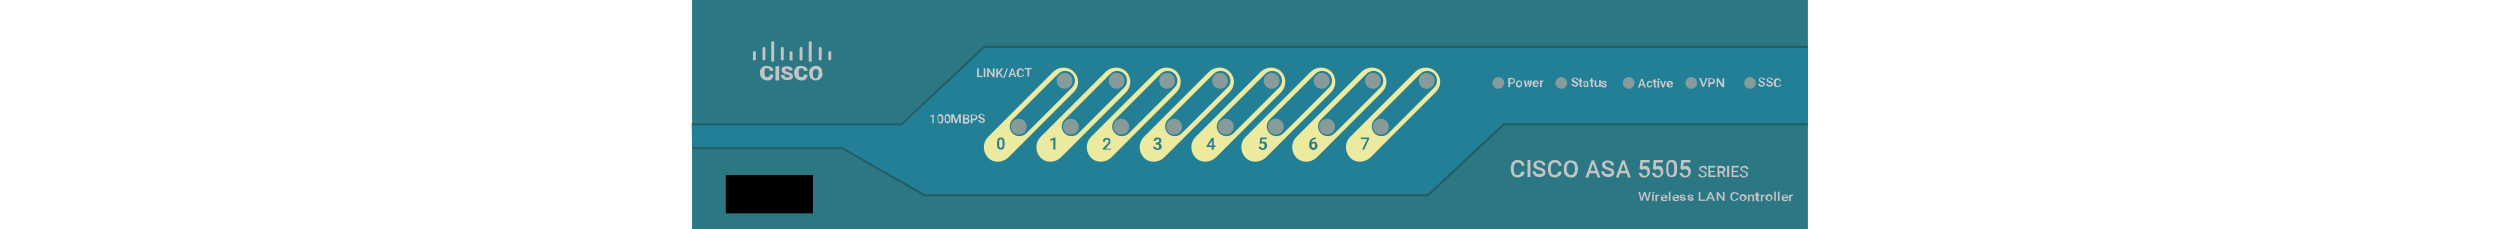 <?xml version="1.0" encoding="utf-8"?>
<!-- Copyright 2022 Virtual Console LLC. All rights reserved. Generator: Adobe Illustrator 23.1.0, SVG Export Plug-In . SVG Version: 6.00 Build 0)  -->
<svg version="1.1" id="Cisco_ASA-5505"
	 xmlns="http://www.w3.org/2000/svg" xmlns:xlink="http://www.w3.org/1999/xlink" x="0px" y="0px" viewBox="0 0 600 55"
	 style="enable-background:new 0 0 600 55;" xml:space="preserve">
<style type="text/css">
	.st0{fill:none;}
	.st1{fill:#2B7784;}
	.st2{fill:#C4C4C4;}
	.st3{enable-background:new    ;}
	.st4{fill:#227F95;}
	.st5{fill:#235E66;}
	.st6{fill:#EBEA9F;}
	.st7{fill:#879B9B;}
	.st8{fill:#297D8F;}
	.st9{fill:#CECECE;}
</style>
<rect class="st0" width="600" height="55"/>
<rect x="166.1" class="st1" width="267.8" height="55"/>
<g>
	<path class="st2" d="M185.6,14.8h-0.3c-0.1,0-0.2-0.1-0.2-0.3v-4.3c0-0.1,0.1-0.3,0.2-0.3h0.3c0.1,0,0.2,0.1,0.2,0.3v4.2
		C185.8,14.7,185.7,14.8,185.6,14.8z"/>
	<path class="st2" d="M194.6,14.8h-0.3c-0.1,0-0.2-0.1-0.2-0.3v-4.3c0-0.1,0.1-0.3,0.2-0.3h0.3c0.1,0,0.2,0.1,0.2,0.3v4.2
		C195,14.7,194.8,14.8,194.6,14.8z"/>
	<path class="st2" d="M183.5,14.5h-0.3c-0.1,0-0.2-0.1-0.2-0.3v-2.6c0-0.1,0.1-0.3,0.2-0.3h0.3c0.1,0,0.2,0.1,0.2,0.3v2.6
		C183.6,14.3,183.5,14.5,183.5,14.5z"/>
	<path class="st2" d="M181.2,14.5h-0.3c-0.1,0-0.2-0.1-0.2-0.3v-1.6c0-0.1,0.1-0.3,0.2-0.3h0.3c0.1,0,0.2,0.1,0.2,0.3v1.6
		C181.4,14.3,181.3,14.5,181.2,14.5z"/>
	<path class="st2" d="M192.4,14.5h-0.3c-0.1,0-0.2-0.1-0.2-0.3v-2.6c0-0.1,0.1-0.3,0.2-0.3h0.3c0.1,0,0.2,0.1,0.2,0.3v2.6
		C192.7,14.3,192.6,14.5,192.4,14.5z"/>
	<path class="st2" d="M187.9,14.5h-0.3c-0.1,0-0.2-0.1-0.2-0.3v-2.6c0-0.1,0.1-0.3,0.2-0.3h0.3c0.1,0,0.2,0.1,0.2,0.3v2.6
		C188.1,14.3,188,14.5,187.9,14.5z"/>
	<path class="st2" d="M190.2,14.5h-0.5c-0.1,0-0.2-0.1-0.2-0.3v-1.6c0-0.1,0.1-0.3,0.2-0.3h0.3c0.1,0,0.2,0.1,0.2,0.3v1.6
		C190.3,14.3,190.3,14.5,190.2,14.5z"/>
	<path class="st2" d="M197,14.5h-0.3c-0.1,0-0.2-0.1-0.2-0.3v-2.6c0-0.1,0.1-0.3,0.2-0.3h0.3c0.1,0,0.2,0.1,0.2,0.3v2.6
		C197.2,14.3,197.1,14.5,197,14.5z"/>
	<path class="st2" d="M199.3,14.5H199c-0.1,0-0.2-0.1-0.2-0.3v-1.6c0-0.1,0.1-0.3,0.2-0.3h0.3c0.1,0,0.2,0.1,0.2,0.3v1.6
		C199.4,14.3,199.3,14.5,199.3,14.5z"/>
	<g class="st3">
		<path class="st2" d="M185.6,18.1c0,0.2-0.1,0.5-0.2,0.6c-0.1,0.2-0.3,0.3-0.5,0.5c-0.2,0.1-0.5,0.1-0.8,0.1
			c-0.5,0-0.8-0.1-1.2-0.5c-0.3-0.2-0.5-0.7-0.5-1.3v-0.1c0-0.3,0-0.6,0.2-0.8c0.1-0.2,0.3-0.5,0.5-0.6s0.5-0.2,0.8-0.2
			c0.5,0,0.8,0.1,1.2,0.3c0.4,0.2,0.5,0.5,0.5,0.9h-0.9c0-0.2,0-0.3-0.1-0.5c-0.1-0.1-0.3-0.1-0.5-0.1s-0.5,0-0.5,0.2
			c-0.1,0.1-0.1,0.5-0.1,0.7v0.2c0,0.3,0,0.6,0.1,0.8c0.1,0.1,0.3,0.2,0.5,0.2s0.3,0,0.5-0.1c0.1-0.1,0.1-0.2,0.1-0.5h0.9V18.1z"/>
		<path class="st2" d="M187,19.3h-0.9v-3.4h0.9V19.3z"/>
		<path class="st2" d="M189.5,18.4c0-0.1,0-0.2-0.1-0.3c-0.1-0.1-0.2-0.1-0.5-0.2c-0.2,0-0.5-0.1-0.6-0.2c-0.5-0.2-0.7-0.5-0.7-0.9
			c0-0.2,0-0.3,0.1-0.5s0.3-0.2,0.5-0.3c0.2-0.1,0.5-0.1,0.7-0.1s0.5,0,0.7,0.1c0.2,0.1,0.3,0.2,0.5,0.3c0.1,0.1,0.1,0.3,0.1,0.6
			h-0.9c0-0.1,0-0.2-0.1-0.3c-0.1,0-0.2-0.1-0.3-0.1s-0.3,0-0.3,0.1c-0.1,0-0.1,0.2-0.1,0.3s0,0.1,0.1,0.2c0.1,0,0.3,0.1,0.5,0.2
			s0.5,0.1,0.6,0.2c0.5,0.2,0.6,0.5,0.6,0.8s-0.1,0.5-0.3,0.7c-0.2,0.1-0.6,0.2-1,0.2c-0.3,0-0.6,0-0.8-0.1s-0.5-0.2-0.6-0.5
			c-0.1-0.2-0.2-0.3-0.2-0.6h0.9c0,0.2,0,0.3,0.1,0.5c0.1,0.1,0.3,0.1,0.5,0.1c0.1,0,0.2,0,0.3-0.1
			C189.4,18.6,189.5,18.6,189.5,18.4z"/>
		<path class="st2" d="M193.8,18.1c0,0.2-0.1,0.5-0.2,0.6c-0.1,0.2-0.3,0.3-0.5,0.5c-0.2,0.1-0.5,0.1-0.8,0.1
			c-0.5,0-0.8-0.1-1.2-0.5c-0.3-0.2-0.5-0.7-0.5-1.3v-0.1c0-0.3,0-0.6,0.2-0.8c0.1-0.2,0.3-0.5,0.5-0.6s0.5-0.2,0.8-0.2
			c0.5,0,0.8,0.1,1.2,0.3c0.4,0.2,0.5,0.5,0.5,0.9h-0.9c0-0.2,0-0.3-0.1-0.5c-0.1-0.1-0.3-0.1-0.5-0.1s-0.5,0-0.5,0.2
			c-0.1,0.1-0.1,0.5-0.1,0.7v0.2c0,0.3,0,0.6,0.1,0.8c0.1,0.1,0.3,0.2,0.5,0.2s0.3,0,0.5-0.1c0.1-0.1,0.1-0.2,0.1-0.5h0.9V18.1z"/>
		<path class="st2" d="M197.4,17.7c0,0.3,0,0.6-0.2,0.8s-0.3,0.5-0.6,0.6c-0.2,0.1-0.5,0.2-0.8,0.2s-0.6,0-0.8-0.2
			c-0.2-0.1-0.5-0.3-0.6-0.6c-0.1-0.2-0.2-0.5-0.2-0.8v-0.3c0-0.3,0-0.6,0.2-0.8c0.1-0.2,0.3-0.5,0.6-0.6c0.2-0.1,0.5-0.2,0.8-0.2
			s0.6,0,0.8,0.2c0.2,0.1,0.5,0.3,0.6,0.6C197.3,17,197.3,17.2,197.4,17.7L197.4,17.7L197.4,17.7L197.4,17.7z M196.5,17.6
			c0-0.3,0-0.6-0.2-0.8c-0.1-0.2-0.3-0.2-0.5-0.2c-0.5,0-0.7,0.3-0.7,0.9v0.2c0,0.3,0,0.6,0.1,0.8s0.3,0.3,0.5,0.3
			c0.1,0,0.5-0.1,0.5-0.2c0.1-0.2,0.2-0.5,0.2-0.7L196.5,17.6L196.5,17.6z"/>
	</g>
</g>
<polygon class="st4" points="166,29.6 216.4,29.9 236.2,11.3 433.9,11.3 433.9,29.6 361,29.6 342.5,47.1 221.9,46.8 202.1,35.6 
	166.1,35.5 "/>
<g>
	<polygon class="st5" points="216.4,30.1 166.1,30.1 166.1,29.6 216.3,29.6 236.1,11 433.9,11 433.9,11.5 236.3,11.5 	"/>
</g>
<g>
	<polygon class="st5" points="342.8,47.1 221.8,47.1 221.8,47.1 202.1,35.8 166.1,35.8 166.1,35.3 202.3,35.3 202.3,35.4 222,46.6 
		342.6,46.6 360.8,29.6 433.9,29.6 433.9,30.1 361,30.1 	"/>
</g>
<rect x="174.2" y="42" width="20.9" height="9.2"/>
<path class="st6" d="M257.7,17.2c-1.3-1.3-3.5-1.3-4.9,0l-15.7,15.7c-1.3,1.3-1.3,3.5,0,4.9s3.5,1.3,4.9,0l15.7-15.7
	C259.1,20.7,259.1,18.6,257.7,17.2z M257.3,21l-11,11c-0.9,0.9-2.4,0.9-3.3,0s-0.9-2.4,0-3.3l11-11c0.9-0.9,2.4-0.9,3.3,0
	S258.2,20.1,257.3,21z"/>
<circle class="st7" cx="244.5" cy="30.4" r="1.9"/>
<circle class="st7" cx="255.5" cy="19.4" r="1.9"/>
<path class="st6" d="M270.3,17.2c-1.3-1.3-3.5-1.3-4.9,0l-15.7,15.7c-1.3,1.3-1.3,3.5,0,4.9s3.5,1.3,4.9,0l15.7-15.7
	C271.6,20.7,271.6,18.6,270.3,17.2z M269.8,21l-11,11c-0.9,0.9-2.4,0.9-3.3,0s-0.9-2.4,0-3.3l11-11c0.9-0.9,2.4-0.9,3.3,0
	S270.7,20.1,269.8,21z"/>
<circle class="st7" cx="257" cy="30.4" r="1.9"/>
<g>
	<path class="st8" d="M253.3,35.9h-0.5v-2.3l-0.7,0.2v-0.4l1.1-0.4h0.1L253.3,35.9L253.3,35.9z"/>
</g>
<circle class="st7" cx="268" cy="19.4" r="1.9"/>
<path class="st6" d="M282.4,17.2c-1.3-1.3-3.5-1.3-4.9,0l-15.7,15.7c-1.3,1.3-1.3,3.5,0,4.9s3.5,1.3,4.9,0l15.7-15.7
	C283.7,20.7,283.7,18.6,282.4,17.2z M281.9,21l-11,11c-0.9,0.9-2.4,0.9-3.3,0s-0.9-2.4,0-3.3l11-11c0.9-0.9,2.4-0.9,3.3,0
	S282.8,20.1,281.9,21z"/>
<circle class="st7" cx="269.1" cy="30.4" r="1.9"/>
<g>
	<path class="st8" d="M266.6,35.9h-1.9v-0.3l1-1c0.1-0.2,0.2-0.3,0.3-0.4c0.1-0.1,0.1-0.2,0.1-0.3s0-0.2-0.1-0.3
		c-0.1-0.1-0.2-0.1-0.3-0.1c-0.2,0-0.3,0-0.4,0.1c-0.1,0.1-0.1,0.2-0.1,0.4h-0.5c0-0.2,0-0.3,0.1-0.5s0.2-0.2,0.3-0.3
		s0.3-0.1,0.5-0.1c0.3,0,0.5,0.1,0.7,0.2c0.2,0.1,0.2,0.3,0.2,0.6c0,0.1,0,0.3-0.1,0.5s-0.2,0.3-0.4,0.5l-0.7,0.8h1.3V35.9
		L266.6,35.9z"/>
</g>
<circle class="st7" cx="280.1" cy="19.4" r="1.9"/>
<path class="st6" d="M295.1,17.2c-1.3-1.3-3.5-1.3-4.9,0l-15.7,15.7c-1.3,1.3-1.3,3.5,0,4.9s3.5,1.3,4.9,0l15.7-15.7
	C296.5,20.7,296.5,18.6,295.1,17.2z M294.6,21l-11,11c-0.9,0.9-2.4,0.9-3.3,0s-0.9-2.4,0-3.3l11-11c0.9-0.9,2.4-0.9,3.3,0
	S295.6,20.1,294.6,21z"/>
<circle class="st7" cx="281.8" cy="30.4" r="1.9"/>
<g>
	<path class="st8" d="M277.4,34.2h0.3c0.1,0,0.3,0,0.4-0.1s0.1-0.2,0.1-0.3s0-0.2-0.1-0.3s-0.2-0.1-0.3-0.1s-0.2,0-0.3,0.1
		c-0.1,0.1-0.1,0.2-0.1,0.3h-0.5c0-0.1,0-0.3,0.1-0.4c0.1-0.1,0.2-0.2,0.3-0.3c0.1-0.1,0.3-0.1,0.5-0.1c0.3,0,0.5,0.1,0.7,0.2
		c0.2,0.1,0.2,0.3,0.2,0.6c0,0.1,0,0.3-0.1,0.4s-0.2,0.2-0.3,0.3c0.2,0.1,0.3,0.1,0.4,0.3s0.1,0.3,0.1,0.4c0,0.3-0.1,0.5-0.3,0.6
		c-0.2,0.1-0.4,0.2-0.7,0.2c-0.3,0-0.5-0.1-0.7-0.2c-0.2-0.1-0.3-0.3-0.3-0.6h0.5c0,0.1,0,0.2,0.1,0.3s0.2,0.1,0.3,0.1
		c0.1,0,0.3,0,0.4-0.1s0.1-0.2,0.1-0.3c0-0.2,0-0.3-0.1-0.4c-0.1-0.1-0.2-0.1-0.4-0.1h-0.3L277.4,34.2L277.4,34.2z"/>
</g>
<circle class="st7" cx="292.8" cy="19.4" r="1.9"/>
<path class="st6" d="M307.5,17.2c-1.3-1.3-3.5-1.3-4.9,0l-15.7,15.7c-1.3,1.3-1.3,3.5,0,4.9s3.5,1.3,4.9,0l15.7-15.7
	C308.8,20.7,308.8,18.6,307.5,17.2z M307,21l-11,11c-0.9,0.9-2.4,0.9-3.3,0s-0.9-2.4,0-3.3l11-11c0.9-0.9,2.4-0.9,3.3,0
	S307.9,20.1,307,21z"/>
<circle class="st7" cx="294.2" cy="30.4" r="1.9"/>
<g>
	<path class="st8" d="M291.3,34.9h0.4v0.4h-0.4v0.6h-0.5v-0.6h-1.2V35l1.2-1.9h0.5V34.9z M290.1,34.9h0.8v-1.2v0.1L290.1,34.9z"/>
</g>
<circle class="st7" cx="305.2" cy="19.4" r="1.9"/>
<path class="st6" d="M319.5,17.2c-1.3-1.3-3.5-1.3-4.9,0l-15.7,15.7c-1.3,1.3-1.3,3.5,0,4.9s3.5,1.3,4.9,0l15.7-15.7
	C320.8,20.7,320.8,18.6,319.5,17.2z M319,21l-11,11c-0.9,0.9-2.4,0.9-3.3,0s-0.9-2.4,0-3.3l11-11c0.9-0.9,2.4-0.9,3.3,0
	S319.9,20.1,319,21z"/>
<circle class="st7" cx="306.2" cy="30.4" r="1.9"/>
<g>
	<path class="st8" d="M302.3,34.5l0.2-1.5h1.5v0.4h-1.1l-0.1,0.7c0.1-0.1,0.3-0.1,0.5-0.1c0.3,0,0.5,0.1,0.6,0.3
		c0.2,0.2,0.2,0.4,0.2,0.7s-0.1,0.5-0.3,0.7c-0.2,0.2-0.4,0.3-0.7,0.3s-0.5-0.1-0.7-0.2c-0.2-0.1-0.3-0.3-0.3-0.6h0.5
		c0,0.1,0.1,0.2,0.2,0.3s0.2,0.1,0.3,0.1s0.3-0.1,0.3-0.2s0.1-0.2,0.1-0.4s0-0.3-0.1-0.4c-0.1-0.1-0.2-0.2-0.4-0.2
		c-0.1,0-0.2,0-0.2,0c-0.1,0-0.1,0.1-0.2,0.1L302.3,34.5z"/>
</g>
<circle class="st7" cx="317.2" cy="19.4" r="1.9"/>
<path class="st6" d="M331.7,17.2c-1.3-1.3-3.5-1.3-4.9,0l-15.7,15.7c-1.3,1.3-1.3,3.5,0,4.9s3.5,1.3,4.9,0l15.7-15.7
	C333.1,20.7,333.1,18.6,331.7,17.2z M331.3,21l-11,11c-0.9,0.9-2.4,0.9-3.3,0s-0.9-2.4,0-3.3l11-11c0.9-0.9,2.4-0.9,3.3,0
	S332.2,20.1,331.3,21z"/>
<circle class="st7" cx="318.5" cy="30.4" r="1.9"/>
<g>
	<path class="st8" d="M315.8,33v0.4h-0.1c-0.3,0-0.5,0.1-0.6,0.2c-0.2,0.1-0.3,0.3-0.3,0.6c0.2-0.2,0.4-0.2,0.6-0.2
		c0.3,0,0.5,0.1,0.6,0.3c0.1,0.2,0.2,0.4,0.2,0.7s-0.1,0.5-0.3,0.7s-0.4,0.3-0.7,0.3c-0.3,0-0.5-0.1-0.7-0.3s-0.3-0.5-0.3-0.8v-0.2
		c0-0.5,0.1-0.9,0.4-1.2C314.9,33.2,315.3,33,315.8,33L315.8,33z M315.3,34.4c-0.1,0-0.2,0-0.3,0.1s-0.2,0.1-0.2,0.2v0.1
		c0,0.2,0,0.4,0.1,0.5c0.1,0.1,0.2,0.2,0.3,0.2s0.3-0.1,0.3-0.2c0.1-0.1,0.1-0.2,0.1-0.4s0-0.3-0.1-0.4
		C315.5,34.4,315.4,34.4,315.3,34.4z"/>
</g>
<circle class="st7" cx="329.5" cy="19.4" r="1.9"/>
<path class="st6" d="M344.6,17.2c-1.3-1.3-3.5-1.3-4.9,0L324,32.9c-1.3,1.3-1.3,3.5,0,4.9s3.5,1.3,4.9,0l15.7-15.7
	C346,20.7,346,18.6,344.6,17.2z M344.2,21l-11,11c-0.9,0.9-2.4,0.9-3.3,0s-0.9-2.4,0-3.3l11-11c0.9-0.9,2.4-0.9,3.3,0
	S345.1,20.1,344.2,21z"/>
<circle class="st7" cx="331.4" cy="30.4" r="1.9"/>
<g>
	<path class="st8" d="M328.6,33.3l-1.2,2.6h-0.5l1.2-2.5h-1.5V33h2V33.3z"/>
</g>
<circle class="st7" cx="342.4" cy="19.4" r="1.9"/>
<circle class="st7" cx="359.6" cy="19.9" r="1.4"/>
<circle class="st7" cx="374.7" cy="19.9" r="1.4"/>
<circle class="st7" cx="390.9" cy="19.9" r="1.4"/>
<circle class="st7" cx="405.9" cy="19.9" r="1.4"/>
<g>
	<path class="st9" d="M362.4,20.1v0.8H362v-2.2h0.8c0.2,0,0.4,0.1,0.6,0.2c0.1,0.1,0.2,0.3,0.2,0.5s-0.1,0.4-0.2,0.5
		s-0.3,0.2-0.6,0.2H362.4z M362.4,19.8h0.5c0.1,0,0.2,0,0.3-0.1c0.1-0.1,0.1-0.2,0.1-0.3c0-0.1,0-0.2-0.1-0.3
		c-0.1-0.1-0.2-0.1-0.3-0.1h-0.5V19.8z"/>
	<path class="st9" d="M363.8,20.1c0-0.2,0-0.3,0.1-0.4s0.2-0.2,0.3-0.3c0.1-0.1,0.2-0.1,0.4-0.1c0.2,0,0.4,0.1,0.5,0.2
		s0.2,0.3,0.2,0.6v0.1c0,0.2,0,0.3-0.1,0.4s-0.1,0.2-0.3,0.3c-0.1,0.1-0.2,0.1-0.4,0.1c-0.2,0-0.4-0.1-0.5-0.2
		S363.8,20.4,363.8,20.1L363.8,20.1z M364.2,20.1c0,0.2,0,0.3,0.1,0.4s0.2,0.1,0.3,0.1s0.2,0,0.3-0.1c0.1-0.1,0.1-0.2,0.1-0.4
		c0-0.2,0-0.3-0.1-0.4s-0.2-0.1-0.3-0.1c-0.1,0-0.2,0-0.3,0.1S364.2,19.9,364.2,20.1z"/>
	<path class="st9" d="M367,20.4l0.3-1.1h0.4l-0.4,1.6H367l-0.3-1.1l-0.3,1.1h-0.3l-0.4-1.6h0.4l0.3,1.1l0.3-1.1h0.3V20.4z"/>
	<path class="st9" d="M368.6,20.9c-0.2,0-0.4-0.1-0.6-0.2c-0.1-0.1-0.2-0.3-0.2-0.6l0,0c0-0.2,0-0.3,0.1-0.4s0.1-0.2,0.3-0.3
		c0.1-0.1,0.2-0.1,0.4-0.1c0.2,0,0.4,0.1,0.5,0.2s0.2,0.3,0.2,0.6v0.1h-1.1c0,0.1,0.1,0.2,0.1,0.3c0.1,0.1,0.2,0.1,0.3,0.1
		c0.2,0,0.3-0.1,0.4-0.2l0.2,0.2c-0.1,0.1-0.2,0.2-0.3,0.2C368.9,20.9,368.7,20.9,368.6,20.9z M368.6,19.6c-0.1,0-0.2,0-0.2,0.1
		c-0.1,0.1-0.1,0.2-0.1,0.3h0.7l0,0c0-0.1,0-0.2-0.1-0.3C368.7,19.6,368.7,19.6,368.6,19.6z"/>
	<path class="st9" d="M370.4,19.6h-0.1c-0.2,0-0.3,0.1-0.3,0.2v1.1h-0.4v-1.6h0.3v0.2c0.1-0.1,0.2-0.2,0.4-0.2c0.1,0,0.1,0,0.1,0
		V19.6z"/>
</g>
<g>
	<g>
		<path class="st9" d="M378.4,20.3c0-0.1,0-0.2-0.1-0.2c-0.1-0.1-0.2-0.1-0.4-0.2s-0.3-0.1-0.4-0.2c-0.2-0.1-0.3-0.3-0.3-0.5
			s0.1-0.3,0.2-0.4s0.3-0.2,0.6-0.2c0.2,0,0.3,0,0.4,0.1s0.2,0.1,0.3,0.2s0.1,0.2,0.1,0.3h-0.4c0-0.1,0-0.2-0.1-0.3
			c-0.1-0.1-0.2-0.1-0.3-0.1c-0.1,0-0.2,0-0.3,0.1c-0.1,0.1-0.1,0.1-0.1,0.2s0,0.1,0.1,0.2s0.2,0.1,0.4,0.2s0.3,0.1,0.4,0.2
			s0.2,0.1,0.2,0.2s0.1,0.2,0.1,0.3c0,0.2-0.1,0.3-0.2,0.4s-0.3,0.2-0.6,0.2c-0.2,0-0.3,0-0.4-0.1s-0.2-0.1-0.3-0.2
			s-0.1-0.2-0.1-0.4h0.4c0,0.1,0,0.2,0.1,0.3c0.1,0.1,0.2,0.1,0.3,0.1c0.1,0,0.2,0,0.3-0.1C378.4,20.5,378.4,20.4,378.4,20.3z"/>
		<path class="st9" d="M379.5,18.9v0.4h0.3v0.3h-0.3v0.9c0,0.1,0,0.1,0,0.1h0.1h0.1v0.3c-0.1,0-0.2,0-0.2,0c-0.3,0-0.4-0.2-0.4-0.5
			v-0.9h-0.3v-0.3h0.3v-0.4h0.4V18.9z"/>
		<path class="st9" d="M381,20.9c0,0,0-0.1,0-0.2c-0.1,0.1-0.3,0.2-0.4,0.2c-0.2,0-0.3,0-0.4-0.1s-0.2-0.2-0.2-0.3
			c0-0.2,0.1-0.3,0.2-0.4s0.3-0.1,0.5-0.1h0.2v-0.1c0-0.1,0-0.2-0.1-0.2c0-0.1-0.1-0.1-0.2-0.1s-0.1,0-0.2,0.1s-0.1,0.1-0.1,0.2
			h-0.4c0-0.1,0-0.2,0.1-0.2s0.1-0.1,0.2-0.2c0.1,0,0.2-0.1,0.3-0.1c0.2,0,0.3,0,0.5,0.1c0.1,0.1,0.2,0.2,0.2,0.4v0.7
			c0,0.1,0,0.3,0.1,0.3l0,0C381.3,20.9,381,20.9,381,20.9z M380.6,20.6c0.1,0,0.1,0,0.2-0.1c0.1,0,0.1-0.1,0.1-0.1v-0.3h-0.2
			c-0.1,0-0.2,0-0.3,0.1c-0.1,0-0.1,0.1-0.1,0.2s0,0.1,0.1,0.2C380.5,20.6,380.6,20.6,380.6,20.6z"/>
		<path class="st9" d="M382.2,18.9v0.4h0.3v0.3h-0.3v0.9c0,0.1,0,0.1,0,0.1h0.1h0.1v0.3c-0.1,0-0.2,0-0.2,0c-0.3,0-0.4-0.2-0.4-0.5
			v-0.9h-0.3v-0.3h0.3v-0.4h0.4V18.9z"/>
		<path class="st9" d="M383.7,20.7c-0.1,0.1-0.3,0.2-0.5,0.2s-0.3-0.1-0.4-0.2s-0.1-0.2-0.1-0.4v-1h0.4v1c0,0.2,0.1,0.3,0.3,0.3
			c0.2,0,0.3-0.1,0.4-0.2v-1.2h0.4v1.6h-0.3L383.7,20.7z"/>
		<path class="st9" d="M385.3,20.5c0-0.1,0-0.1-0.1-0.1s-0.1-0.1-0.3-0.1c-0.1,0-0.2-0.1-0.3-0.1c-0.2-0.1-0.3-0.2-0.3-0.4
			c0-0.1,0.1-0.3,0.2-0.3c0.1-0.1,0.3-0.1,0.4-0.1c0.2,0,0.3,0,0.5,0.1c0.1,0.1,0.2,0.2,0.2,0.4h-0.4c0-0.1,0-0.1-0.1-0.2
			s-0.1-0.1-0.2-0.1s-0.1,0-0.2,0.1c-0.1,0-0.1,0.1-0.1,0.1c0,0.1,0,0.1,0.1,0.1c0,0,0.1,0.1,0.3,0.1s0.3,0.1,0.3,0.1
			c0.1,0,0.1,0.1,0.2,0.2s0.1,0.1,0.1,0.2s-0.1,0.3-0.2,0.4s-0.3,0.1-0.5,0.1c-0.1,0-0.2,0-0.4-0.1c-0.1,0-0.2-0.1-0.2-0.2
			s-0.1-0.2-0.1-0.3h0.4c0,0.1,0,0.2,0.1,0.2s0.1,0.1,0.2,0.1s0.2,0,0.2-0.1C385.3,20.6,385.3,20.5,385.3,20.5z"/>
	</g>
</g>
<g>
	<path class="st2" d="M395.4,47.7l0.4-1.6h0.4l-0.6,2.1h-0.4l-0.5-1.6l-0.5,1.6h-0.4l-0.6-2.1h0.4l0.4,1.6l0.5-1.6h0.4L395.4,47.7z"
		/>
	<path class="st2" d="M396.5,46.2c0-0.1,0-0.1,0.1-0.1c0,0,0.1-0.1,0.2-0.1s0.1,0,0.2,0.1l0.1,0.1c0,0.1,0,0.1-0.1,0.1
		c0,0-0.1,0.1-0.2,0.1s-0.1,0-0.2-0.1C396.5,46.3,396.5,46.3,396.5,46.2z M396.9,48.2h-0.4v-1.6h0.4V48.2z"/>
	<path class="st2" d="M398.3,47c-0.1,0-0.1,0-0.2,0c-0.2,0-0.3,0.1-0.4,0.2v1.1h-0.4v-1.6h0.4v0.2c0.1-0.1,0.2-0.2,0.4-0.2
		c0.1,0,0.1,0,0.1,0L398.3,47z"/>
	<path class="st2" d="M399.4,48.3c-0.3,0-0.5-0.1-0.6-0.2c-0.2-0.1-0.2-0.3-0.2-0.6l0,0c0-0.2,0-0.3,0.1-0.4
		c0.1-0.1,0.2-0.2,0.3-0.3c0.1-0.1,0.3-0.1,0.4-0.1c0.3,0,0.4,0.1,0.6,0.2c0.1,0.1,0.2,0.3,0.2,0.6v0.1H399c0,0.1,0.1,0.2,0.2,0.3
		s0.2,0.1,0.3,0.1c0.2,0,0.3-0.1,0.5-0.2l0.2,0.2c-0.1,0.1-0.2,0.2-0.3,0.2C399.7,48.2,399.5,48.3,399.4,48.3z M399.3,46.9
		c-0.1,0-0.2,0-0.3,0.1c-0.1,0.1-0.1,0.2-0.1,0.3h0.8l0,0c0-0.1,0-0.2-0.1-0.3C399.5,46.9,399.5,46.9,399.3,46.9z"/>
	<path class="st2" d="M400.9,48.2h-0.4V46h0.4V48.2z"/>
	<path class="st2" d="M402.2,48.3c-0.3,0-0.5-0.1-0.6-0.2c-0.2-0.1-0.2-0.3-0.2-0.6l0,0c0-0.2,0-0.3,0.1-0.4
		c0.1-0.1,0.2-0.2,0.3-0.3c0.1-0.1,0.3-0.1,0.4-0.1c0.3,0,0.4,0.1,0.6,0.2c0.1,0.1,0.2,0.3,0.2,0.6v0.1h-1.2c0,0.1,0.1,0.2,0.2,0.3
		s0.2,0.1,0.3,0.1c0.2,0,0.3-0.1,0.5-0.2L403,48c-0.1,0.1-0.2,0.2-0.3,0.2C402.4,48.2,402.3,48.3,402.2,48.3z M402.1,46.9
		c-0.1,0-0.2,0-0.3,0.1c-0.1,0.1-0.1,0.2-0.1,0.3h0.8l0,0c0-0.1,0-0.2-0.1-0.3S402.2,46.9,402.1,46.9z"/>
	<path class="st2" d="M404.2,47.8c0-0.1,0-0.1-0.1-0.1s-0.2-0.1-0.3-0.1c-0.1,0-0.3-0.1-0.4-0.1c-0.2-0.1-0.3-0.2-0.3-0.4
		c0-0.1,0.1-0.3,0.2-0.3c0.1-0.1,0.3-0.1,0.5-0.1s0.4,0,0.5,0.1s0.2,0.2,0.2,0.4h-0.4c0-0.1,0-0.1-0.1-0.2c-0.1,0-0.1-0.1-0.2-0.1
		s-0.2,0-0.2,0.1s-0.1,0.1-0.1,0.1c0,0.1,0,0.1,0.1,0.1s0.2,0.1,0.3,0.1c0.2,0,0.3,0.1,0.4,0.1s0.2,0.1,0.2,0.2
		c0,0.1,0.1,0.1,0.1,0.2c0,0.1-0.1,0.3-0.2,0.3c-0.1,0.1-0.3,0.1-0.5,0.1s-0.3,0-0.4-0.1c-0.1,0-0.2-0.1-0.3-0.2
		c-0.1-0.1-0.1-0.2-0.1-0.3h0.4c0,0.1,0,0.1,0.1,0.2s0.2,0.1,0.3,0.1C404,47.9,404.1,47.9,404.2,47.8
		C404.2,47.9,404.2,47.9,404.2,47.8z"/>
	<path class="st2" d="M406.1,47.8c0-0.1,0-0.1-0.1-0.1s-0.2-0.1-0.3-0.1c-0.1,0-0.3-0.1-0.4-0.1c-0.2-0.1-0.3-0.2-0.3-0.4
		c0-0.1,0.1-0.3,0.2-0.3c0.1-0.1,0.3-0.1,0.5-0.1s0.4,0,0.5,0.1s0.2,0.2,0.2,0.4H406c0-0.1,0-0.1-0.1-0.2c-0.1,0-0.1-0.1-0.2-0.1
		s-0.2,0-0.2,0.1c-0.1,0-0.1,0.1-0.1,0.1c0,0.1,0,0.1,0.1,0.1s0.2,0.1,0.3,0.1c0.2,0,0.3,0.1,0.4,0.1s0.2,0.1,0.2,0.2
		c0,0.1,0.1,0.1,0.1,0.2c0,0.1-0.1,0.3-0.2,0.3c-0.1,0.1-0.3,0.1-0.5,0.1s-0.3,0-0.4-0.1c-0.1,0-0.2-0.1-0.3-0.2
		c-0.1-0.1-0.1-0.2-0.1-0.3h0.4c0,0.1,0,0.1,0.1,0.2c0.1,0,0.2,0.1,0.3,0.1c0.1,0,0.2,0,0.2-0.1C406,47.9,406.1,47.9,406.1,47.8z"/>
	<path class="st2" d="M408.2,47.9h1.1v0.3h-1.6v-2.1h0.4v1.8H408.2z"/>
	<path class="st2" d="M411,47.7h-1l-0.2,0.5h-0.4l0.9-2.1h0.4l0.9,2.1h-0.5L411,47.7z M410.2,47.4h0.7l-0.4-0.9L410.2,47.4z"/>
	<path class="st2" d="M413.9,48.2h-0.4l-1.1-1.5v1.5H412v-2.1h0.4l1.1,1.5v-1.5h0.4V48.2z"/>
	<path class="st2" d="M417.2,47.5c0,0.2-0.1,0.4-0.3,0.5c-0.2,0.1-0.4,0.2-0.7,0.2c-0.2,0-0.4,0-0.5-0.1c-0.2-0.1-0.3-0.2-0.3-0.3
		c-0.1-0.1-0.1-0.3-0.1-0.5v-0.2c0-0.2,0-0.4,0.1-0.5c0.1-0.2,0.2-0.3,0.4-0.4c0.2-0.1,0.3-0.1,0.5-0.1c0.3,0,0.5,0.1,0.7,0.2
		c0.2,0.1,0.3,0.3,0.3,0.5h-0.4c0-0.2-0.1-0.3-0.2-0.3c-0.1-0.1-0.2-0.1-0.4-0.1c-0.2,0-0.3,0.1-0.4,0.2c-0.1,0.1-0.2,0.3-0.2,0.5
		v0.2c0,0.2,0,0.4,0.1,0.5s0.2,0.2,0.4,0.2c0.2,0,0.3,0,0.4-0.1s0.1-0.2,0.2-0.3h0.4V47.5z"/>
	<path class="st2" d="M417.5,47.4c0-0.2,0-0.3,0.1-0.4c0.1-0.1,0.2-0.2,0.3-0.3c0.1-0.1,0.3-0.1,0.4-0.1c0.2,0,0.5,0.1,0.6,0.2
		c0.2,0.1,0.2,0.3,0.3,0.5v0.1c0,0.2,0,0.3-0.1,0.4c-0.1,0.1-0.2,0.2-0.3,0.3c-0.1,0.1-0.3,0.1-0.5,0.1c-0.3,0-0.5-0.1-0.6-0.2
		C417.6,47.9,417.5,47.7,417.5,47.4L417.5,47.4z M417.9,47.5c0,0.2,0,0.3,0.1,0.4c0.1,0.1,0.2,0.1,0.3,0.1c0.1,0,0.2,0,0.3-0.1
		c0.1-0.1,0.1-0.2,0.1-0.4s0-0.3-0.1-0.4c-0.1-0.1-0.2-0.1-0.3-0.1c-0.1,0-0.2,0-0.3,0.1C417.9,47.1,417.9,47.3,417.9,47.5z"/>
	<path class="st2" d="M419.9,46.7v0.2c0.1-0.1,0.3-0.2,0.5-0.2c0.4,0,0.6,0.2,0.6,0.6v1h-0.4v-1c0-0.1,0-0.2-0.1-0.2
		s-0.1-0.1-0.2-0.1c-0.2,0-0.3,0.1-0.4,0.2v1.1h-0.4v-1.6H419.9z"/>
	<path class="st2" d="M422,46.3v0.4h0.3V47H422v0.9c0,0.1,0,0.1,0,0.1h0.1h0.1v0.3c-0.1,0-0.2,0-0.3,0c-0.3,0-0.5-0.2-0.5-0.5v-0.9
		h-0.3v-0.3h0.3v-0.4h0.6V46.3z"/>
	<path class="st2" d="M423.6,47c-0.1,0-0.1,0-0.2,0c-0.2,0-0.3,0.1-0.4,0.2v1.1h-0.4v-1.6h0.4v0.2c0.1-0.1,0.2-0.2,0.4-0.2
		c0.1,0,0.1,0,0.1,0L423.6,47z"/>
	<path class="st2" d="M423.7,47.4c0-0.2,0-0.3,0.1-0.4s0.2-0.2,0.3-0.3c0.1-0.1,0.3-0.1,0.4-0.1c0.2,0,0.5,0.1,0.6,0.2
		c0.2,0.1,0.2,0.3,0.3,0.5v0.1c0,0.2,0,0.3-0.1,0.4c-0.1,0.1-0.2,0.2-0.3,0.3c-0.1,0.1-0.3,0.1-0.5,0.1c-0.3,0-0.5-0.1-0.6-0.2
		C423.8,47.9,423.7,47.7,423.7,47.4L423.7,47.4z M424.2,47.5c0,0.2,0,0.3,0.1,0.4c0.1,0.1,0.2,0.1,0.3,0.1c0.1,0,0.2,0,0.3-0.1
		c0.1-0.1,0.1-0.2,0.1-0.4s0-0.3-0.1-0.4c-0.1-0.1-0.2-0.1-0.3-0.1c-0.1,0-0.2,0-0.3,0.1C424.2,47.1,424.2,47.3,424.2,47.5z"/>
	<path class="st2" d="M426.2,48.2h-0.4V46h0.4V48.2z"/>
	<path class="st2" d="M427.1,48.2h-0.4V46h0.4V48.2z"/>
	<path class="st2" d="M428.4,48.3c-0.3,0-0.5-0.1-0.6-0.2c-0.2-0.1-0.2-0.3-0.2-0.6l0,0c0-0.2,0-0.3,0.1-0.4
		c0.1-0.1,0.2-0.2,0.3-0.3c0.1-0.1,0.3-0.1,0.4-0.1c0.3,0,0.4,0.1,0.6,0.2c0.1,0.1,0.2,0.3,0.2,0.6v0.1H428c0,0.1,0.1,0.2,0.2,0.3
		s0.2,0.1,0.3,0.1c0.2,0,0.3-0.1,0.5-0.2l0.2,0.2c-0.1,0.1-0.2,0.2-0.3,0.2C428.7,48.2,428.6,48.3,428.4,48.3z M428.4,46.9
		c-0.1,0-0.2,0-0.3,0.1c-0.1,0.1-0.1,0.2-0.1,0.3h0.8l0,0c0-0.1,0-0.2-0.1-0.3C428.6,46.9,428.5,46.9,428.4,46.9z"/>
	<path class="st2" d="M430.4,47c-0.1,0-0.1,0-0.2,0c-0.2,0-0.3,0.1-0.4,0.2v1.1h-0.4v-1.6h0.4v0.2c0.1-0.1,0.2-0.2,0.4-0.2
		c0.1,0,0.1,0,0.1,0L430.4,47z"/>
</g>
<g>
	<g>
		<path class="st9" d="M234.8,18.2h1v0.3h-1.3v-2.1h0.4V18.2z"/>
		<path class="st9" d="M236.5,18.5h-0.4v-2.1h0.4V18.5z"/>
		<path class="st9" d="M238.7,18.5h-0.4l-1-1.5v1.5h-0.4v-2.1h0.4l1,1.5v-1.5h0.4V18.5z"/>
		<path class="st9" d="M239.7,17.6l-0.2,0.3v0.7h-0.4v-2.1h0.4v1l0.2-0.3l0.6-0.8h0.5l-0.8,1l0.8,1.2h-0.4L239.7,17.6z"/>
		<path class="st9" d="M241.1,18.7h-0.3l0.8-2.3h0.3L241.1,18.7z"/>
		<path class="st9" d="M243.4,18h-0.8l-0.2,0.5H242l0.8-2.1h0.3l0.8,2.1h-0.4L243.4,18z M242.7,17.7h0.6l-0.3-0.9L242.7,17.7z"/>
		<path class="st9" d="M245.8,17.8c0,0.2-0.1,0.4-0.3,0.5c-0.1,0.1-0.3,0.2-0.6,0.2c-0.2,0-0.3,0-0.5-0.1s-0.2-0.2-0.3-0.3
			c-0.1-0.1-0.1-0.3-0.1-0.5v-0.2c0-0.2,0-0.4,0.1-0.5c0.1-0.2,0.2-0.3,0.3-0.4c0.1-0.1,0.3-0.1,0.5-0.1c0.2,0,0.4,0.1,0.6,0.2
			c0.1,0.1,0.2,0.3,0.3,0.5h-0.4c0-0.2-0.1-0.3-0.1-0.3s-0.2-0.1-0.3-0.1c-0.2,0-0.3,0.1-0.4,0.2s-0.1,0.3-0.1,0.5v0.2
			c0,0.2,0,0.4,0.1,0.5c0.1,0.1,0.2,0.2,0.4,0.2c0.1,0,0.3,0,0.3-0.1c0.1-0.1,0.1-0.2,0.1-0.3H245.8z"/>
		<path class="st9" d="M247.6,16.6H247v1.8h-0.4v-1.8h-0.7v-0.3h1.7V16.6z"/>
	</g>
</g>
<g>
	<g>
		<path class="st9" d="M224.2,29.6h-0.4v-1.7l-0.5,0.2v-0.3l0.8-0.3h0V29.6z"/>
		<path class="st9" d="M226.4,28.7c0,0.3-0.1,0.5-0.2,0.7s-0.3,0.2-0.5,0.2c-0.2,0-0.4-0.1-0.5-0.2c-0.1-0.2-0.2-0.4-0.2-0.7v-0.4
			c0-0.3,0.1-0.5,0.2-0.7s0.3-0.2,0.5-0.2c0.2,0,0.4,0.1,0.5,0.2c0.1,0.2,0.2,0.4,0.2,0.7V28.7z M226,28.3c0-0.2,0-0.3-0.1-0.4
			s-0.1-0.1-0.3-0.1c-0.1,0-0.2,0-0.3,0.1s-0.1,0.2-0.1,0.4v0.5c0,0.2,0,0.3,0.1,0.4c0.1,0.1,0.1,0.1,0.3,0.1c0.1,0,0.2,0,0.3-0.1
			c0.1-0.1,0.1-0.2,0.1-0.4V28.3z"/>
		<path class="st9" d="M228.1,28.7c0,0.3-0.1,0.5-0.2,0.7s-0.3,0.2-0.5,0.2c-0.2,0-0.4-0.1-0.5-0.2c-0.1-0.2-0.2-0.4-0.2-0.7v-0.4
			c0-0.3,0.1-0.5,0.2-0.7s0.3-0.2,0.5-0.2c0.2,0,0.4,0.1,0.5,0.2c0.1,0.2,0.2,0.4,0.2,0.7V28.7z M227.7,28.3c0-0.2,0-0.3-0.1-0.4
			s-0.1-0.1-0.3-0.1c-0.1,0-0.2,0-0.3,0.1S227,28,227,28.2v0.5c0,0.2,0,0.3,0.1,0.4c0.1,0.1,0.1,0.1,0.3,0.1c0.1,0,0.2,0,0.3-0.1
			c0.1-0.1,0.1-0.2,0.1-0.4V28.3z"/>
		<path class="st9" d="M228.9,27.4l0.6,1.6l0.6-1.6h0.5v2.1h-0.4v-0.7l0-0.9l-0.6,1.7h-0.3l-0.6-1.7l0,0.9v0.7h-0.4v-2.1H228.9z"/>
		<path class="st9" d="M231.1,29.6v-2.1h0.7c0.2,0,0.4,0,0.6,0.1s0.2,0.2,0.2,0.4c0,0.1,0,0.2-0.1,0.3c-0.1,0.1-0.1,0.1-0.2,0.2
			c0.1,0,0.2,0.1,0.3,0.2s0.1,0.2,0.1,0.3c0,0.2-0.1,0.4-0.2,0.5c-0.1,0.1-0.3,0.2-0.6,0.2H231.1z M231.5,28.3h0.4
			c0.1,0,0.2,0,0.3-0.1c0.1-0.1,0.1-0.1,0.1-0.2c0-0.1,0-0.2-0.1-0.2s-0.2-0.1-0.3-0.1h-0.4V28.3z M231.5,28.6v0.7h0.4
			c0.1,0,0.2,0,0.3-0.1c0.1-0.1,0.1-0.1,0.1-0.2c0-0.2-0.1-0.3-0.3-0.3H231.5z"/>
		<path class="st9" d="M233.4,28.8v0.8H233v-2.1h0.8c0.2,0,0.4,0.1,0.6,0.2c0.1,0.1,0.2,0.3,0.2,0.5c0,0.2-0.1,0.4-0.2,0.5
			c-0.1,0.1-0.3,0.2-0.6,0.2H233.4z M233.4,28.5h0.4c0.1,0,0.2,0,0.3-0.1c0.1-0.1,0.1-0.2,0.1-0.3c0-0.1,0-0.2-0.1-0.3
			c-0.1-0.1-0.2-0.1-0.3-0.1h-0.5V28.5z"/>
		<path class="st9" d="M236,29c0-0.1,0-0.2-0.1-0.2c-0.1-0.1-0.2-0.1-0.4-0.2c-0.2-0.1-0.3-0.1-0.4-0.2c-0.2-0.1-0.3-0.3-0.3-0.5
			c0-0.2,0.1-0.3,0.2-0.4c0.1-0.1,0.3-0.2,0.5-0.2c0.1,0,0.3,0,0.4,0.1s0.2,0.1,0.3,0.2c0.1,0.1,0.1,0.2,0.1,0.3H236
			c0-0.1,0-0.2-0.1-0.3c-0.1-0.1-0.2-0.1-0.3-0.1c-0.1,0-0.2,0-0.3,0.1c-0.1,0.1-0.1,0.1-0.1,0.2c0,0.1,0,0.1,0.1,0.2
			c0.1,0.1,0.2,0.1,0.4,0.2s0.3,0.1,0.4,0.2s0.2,0.1,0.2,0.2s0.1,0.2,0.1,0.3c0,0.2-0.1,0.3-0.2,0.4c-0.1,0.1-0.3,0.2-0.6,0.2
			c-0.2,0-0.3,0-0.4-0.1c-0.1-0.1-0.2-0.1-0.3-0.2s-0.1-0.2-0.1-0.4h0.4c0,0.1,0,0.2,0.1,0.3c0.1,0.1,0.2,0.1,0.3,0.1
			c0.1,0,0.2,0,0.3-0.1S236,29.1,236,29z"/>
	</g>
</g>
<g>
	<path class="st9" d="M394.5,20.5h-0.8l-0.2,0.5h-0.4l0.8-2.1h0.3L395,21h-0.4L394.5,20.5z M393.7,20.2h0.6l-0.3-0.9L393.7,20.2z"/>
	<path class="st9" d="M395.9,20.7c0.1,0,0.2,0,0.2-0.1c0.1-0.1,0.1-0.1,0.1-0.2h0.3c0,0.1,0,0.2-0.1,0.3c-0.1,0.1-0.1,0.2-0.2,0.2
		c-0.1,0.1-0.2,0.1-0.3,0.1c-0.2,0-0.4-0.1-0.5-0.2c-0.1-0.1-0.2-0.3-0.2-0.6v0c0-0.2,0.1-0.4,0.2-0.6c0.1-0.1,0.3-0.2,0.5-0.2
		c0.2,0,0.3,0.1,0.5,0.2c0.1,0.1,0.2,0.3,0.2,0.4h-0.3c0-0.1,0-0.2-0.1-0.2s-0.1-0.1-0.2-0.1c-0.1,0-0.2,0-0.3,0.1
		c-0.1,0.1-0.1,0.2-0.1,0.4v0.1c0,0.2,0,0.3,0.1,0.4S395.8,20.7,395.9,20.7z"/>
	<path class="st9" d="M397.3,19v0.4h0.3v0.3h-0.3v0.9c0,0.1,0,0.1,0,0.1c0,0,0.1,0,0.1,0c0,0,0.1,0,0.1,0V21c-0.1,0-0.2,0-0.2,0
		c-0.3,0-0.4-0.2-0.4-0.5v-0.9h-0.3v-0.3h0.3V19H397.3z"/>
	<path class="st9" d="M397.8,19c0-0.1,0-0.1,0.1-0.1c0,0,0.1-0.1,0.2-0.1c0.1,0,0.1,0,0.2,0.1c0,0,0.1,0.1,0.1,0.1
		c0,0.1,0,0.1-0.1,0.1c0,0-0.1,0.1-0.2,0.1c-0.1,0-0.1,0-0.2-0.1C397.8,19.1,397.8,19,397.8,19z M398.2,21h-0.4v-1.6h0.4V21z"/>
	<path class="st9" d="M399.2,20.5l0.3-1.1h0.4l-0.6,1.6H399l-0.6-1.6h0.4L399.2,20.5z"/>
	<path class="st9" d="M400.8,21c-0.2,0-0.4-0.1-0.6-0.2s-0.2-0.3-0.2-0.6v0c0-0.2,0-0.3,0.1-0.4s0.1-0.2,0.3-0.3
		c0.1-0.1,0.2-0.1,0.4-0.1c0.2,0,0.4,0.1,0.5,0.2s0.2,0.3,0.2,0.6v0.1h-1c0,0.1,0.1,0.2,0.1,0.3s0.2,0.1,0.3,0.1
		c0.2,0,0.3-0.1,0.4-0.2l0.2,0.2c-0.1,0.1-0.1,0.2-0.3,0.2S400.9,21,400.8,21z M400.7,19.7c-0.1,0-0.2,0-0.2,0.1s-0.1,0.2-0.1,0.3
		h0.7v0c0-0.1,0-0.2-0.1-0.3C400.9,19.7,400.8,19.7,400.7,19.7z"/>
</g>
<g>
	<g>
		<path class="st9" d="M408.9,20.4l0.5-1.7h0.4l-0.8,2.1h-0.4l-0.8-2.1h0.4L408.9,20.4z"/>
		<path class="st9" d="M410.4,20.1v0.8h-0.4v-2.1h0.8c0.2,0,0.4,0.1,0.6,0.2c0.1,0.1,0.2,0.3,0.2,0.5c0,0.2-0.1,0.4-0.2,0.5
			c-0.1,0.1-0.3,0.2-0.6,0.2H410.4z M410.4,19.8h0.4c0.1,0,0.2,0,0.3-0.1c0.1-0.1,0.1-0.2,0.1-0.3c0-0.1,0-0.2-0.1-0.3
			c-0.1-0.1-0.2-0.1-0.3-0.1h-0.5V19.8z"/>
		<path class="st9" d="M413.7,20.9h-0.4l-1-1.5v1.5H412v-2.1h0.4l1,1.5v-1.5h0.4V20.9z"/>
	</g>
</g>
<circle class="st7" cx="420" cy="19.9" r="1.4"/>
<g>
	<g>
		<path class="st9" d="M423.3,20.3c0-0.1,0-0.2-0.1-0.2c-0.1-0.1-0.2-0.1-0.4-0.2c-0.2-0.1-0.3-0.1-0.4-0.2
			c-0.2-0.1-0.3-0.3-0.3-0.5c0-0.2,0.1-0.3,0.2-0.4c0.1-0.1,0.3-0.2,0.5-0.2c0.1,0,0.3,0,0.4,0.1s0.2,0.1,0.3,0.2
			c0.1,0.1,0.1,0.2,0.1,0.3h-0.4c0-0.1,0-0.2-0.1-0.3c-0.1-0.1-0.2-0.1-0.3-0.1c-0.1,0-0.2,0-0.3,0.1c-0.1,0.1-0.1,0.1-0.1,0.2
			c0,0.1,0,0.1,0.1,0.2c0.1,0.1,0.2,0.1,0.4,0.2s0.3,0.1,0.4,0.2s0.2,0.1,0.2,0.2s0.1,0.2,0.1,0.3c0,0.2-0.1,0.3-0.2,0.4
			c-0.1,0.1-0.3,0.2-0.6,0.2c-0.2,0-0.3,0-0.4-0.1c-0.1-0.1-0.2-0.1-0.3-0.2s-0.1-0.2-0.1-0.4h0.4c0,0.1,0,0.2,0.1,0.3
			c0.1,0.1,0.2,0.1,0.3,0.1c0.1,0,0.2,0,0.3-0.1S423.3,20.4,423.3,20.3z"/>
		<path class="st9" d="M425.2,20.3c0-0.1,0-0.2-0.1-0.2c-0.1-0.1-0.2-0.1-0.4-0.2c-0.2-0.1-0.3-0.1-0.4-0.2
			c-0.2-0.1-0.3-0.3-0.3-0.5c0-0.2,0.1-0.3,0.2-0.4c0.1-0.1,0.3-0.2,0.5-0.2c0.1,0,0.3,0,0.4,0.1s0.2,0.1,0.3,0.2
			c0.1,0.1,0.1,0.2,0.1,0.3h-0.4c0-0.1,0-0.2-0.1-0.3c-0.1-0.1-0.2-0.1-0.3-0.1c-0.1,0-0.2,0-0.3,0.1c-0.1,0.1-0.1,0.1-0.1,0.2
			c0,0.1,0,0.1,0.1,0.2c0.1,0.1,0.2,0.1,0.4,0.2s0.3,0.1,0.4,0.2s0.2,0.1,0.2,0.2s0.1,0.2,0.1,0.3c0,0.2-0.1,0.3-0.2,0.4
			c-0.1,0.1-0.3,0.2-0.6,0.2c-0.2,0-0.3,0-0.4-0.1c-0.1-0.1-0.2-0.1-0.3-0.2s-0.1-0.2-0.1-0.4h0.4c0,0.1,0,0.2,0.1,0.3
			c0.1,0.1,0.2,0.1,0.3,0.1c0.1,0,0.2,0,0.3-0.1S425.2,20.4,425.2,20.3z"/>
		<path class="st9" d="M427.5,20.2c0,0.2-0.1,0.4-0.3,0.5c-0.1,0.1-0.3,0.2-0.6,0.2c-0.2,0-0.3,0-0.5-0.1s-0.2-0.2-0.3-0.3
			c-0.1-0.1-0.1-0.3-0.1-0.5v-0.2c0-0.2,0-0.4,0.1-0.5c0.1-0.2,0.2-0.3,0.3-0.4c0.1-0.1,0.3-0.1,0.5-0.1c0.2,0,0.4,0.1,0.6,0.2
			c0.1,0.1,0.2,0.3,0.3,0.5h-0.4c0-0.2-0.1-0.3-0.1-0.3s-0.2-0.1-0.3-0.1c-0.2,0-0.3,0.1-0.4,0.2s-0.1,0.3-0.1,0.5v0.2
			c0,0.2,0,0.4,0.1,0.5c0.1,0.1,0.2,0.2,0.4,0.2c0.1,0,0.3,0,0.3-0.1c0.1-0.1,0.1-0.2,0.1-0.3H427.5z"/>
	</g>
</g>
<g>
	<path class="st2" d="M365.9,41.2c0,0.4-0.2,0.8-0.5,1c-0.3,0.2-0.7,0.4-1.1,0.4c-0.3,0-0.6-0.1-0.9-0.2s-0.4-0.4-0.6-0.7
		c-0.1-0.3-0.2-0.6-0.2-1v-0.4c0-0.4,0.1-0.7,0.2-1c0.1-0.3,0.3-0.5,0.6-0.7c0.3-0.2,0.6-0.2,0.9-0.2c0.5,0,0.8,0.1,1.1,0.4
		c0.3,0.2,0.4,0.6,0.5,1h-0.7c0-0.3-0.1-0.5-0.3-0.6s-0.3-0.2-0.6-0.2c-0.3,0-0.5,0.1-0.7,0.3s-0.3,0.6-0.3,1v0.4
		c0,0.4,0.1,0.8,0.2,1c0.2,0.2,0.4,0.3,0.7,0.3c0.3,0,0.5-0.1,0.6-0.2c0.1-0.1,0.2-0.3,0.3-0.6H365.9z"/>
	<path class="st2" d="M367.3,42.5h-0.7v-4.1h0.7V42.5z"/>
	<path class="st2" d="M370.3,41.5c0-0.2-0.1-0.3-0.2-0.4c-0.1-0.1-0.4-0.2-0.7-0.3c-0.3-0.1-0.6-0.2-0.8-0.3
		c-0.4-0.2-0.6-0.5-0.6-0.9c0-0.3,0.1-0.6,0.4-0.8c0.3-0.2,0.6-0.3,1-0.3c0.3,0,0.5,0.1,0.8,0.2c0.2,0.1,0.4,0.3,0.5,0.4
		c0.1,0.2,0.2,0.4,0.2,0.6h-0.7c0-0.2-0.1-0.4-0.2-0.5s-0.3-0.2-0.6-0.2c-0.2,0-0.4,0-0.5,0.1c-0.1,0.1-0.2,0.2-0.2,0.4
		c0,0.1,0.1,0.3,0.2,0.4c0.1,0.1,0.4,0.2,0.7,0.3s0.6,0.2,0.8,0.3c0.2,0.1,0.3,0.3,0.4,0.4s0.1,0.3,0.1,0.5c0,0.3-0.1,0.6-0.4,0.8
		c-0.3,0.2-0.6,0.3-1.1,0.3c-0.3,0-0.6-0.1-0.8-0.2s-0.4-0.3-0.6-0.5c-0.1-0.2-0.2-0.4-0.2-0.7h0.7c0,0.2,0.1,0.4,0.2,0.5
		c0.2,0.1,0.4,0.2,0.7,0.2c0.2,0,0.4,0,0.6-0.2C370.3,41.8,370.3,41.6,370.3,41.5z"/>
	<path class="st2" d="M374.8,41.2c0,0.4-0.2,0.8-0.5,1c-0.3,0.2-0.7,0.4-1.1,0.4c-0.3,0-0.6-0.1-0.9-0.2s-0.4-0.4-0.6-0.7
		c-0.1-0.3-0.2-0.6-0.2-1v-0.4c0-0.4,0.1-0.7,0.2-1c0.1-0.3,0.3-0.5,0.6-0.7c0.3-0.2,0.6-0.2,0.9-0.2c0.5,0,0.8,0.1,1.1,0.4
		c0.3,0.2,0.4,0.6,0.5,1h-0.7c0-0.3-0.1-0.5-0.3-0.6s-0.3-0.2-0.6-0.2c-0.3,0-0.5,0.1-0.7,0.3s-0.3,0.6-0.3,1v0.4
		c0,0.4,0.1,0.8,0.2,1c0.2,0.2,0.4,0.3,0.7,0.3c0.3,0,0.5-0.1,0.6-0.2c0.1-0.1,0.2-0.3,0.3-0.6H374.8z"/>
	<path class="st2" d="M378.7,40.6c0,0.4-0.1,0.8-0.2,1.1s-0.3,0.5-0.6,0.7s-0.6,0.2-0.9,0.2c-0.3,0-0.6-0.1-0.9-0.2
		c-0.3-0.2-0.5-0.4-0.6-0.7c-0.1-0.3-0.2-0.6-0.2-1v-0.2c0-0.4,0.1-0.8,0.2-1.1c0.1-0.3,0.3-0.5,0.6-0.7c0.3-0.2,0.6-0.2,0.9-0.2
		c0.3,0,0.6,0.1,0.9,0.2s0.5,0.4,0.6,0.7s0.2,0.7,0.2,1V40.6z M378,40.4c0-0.5-0.1-0.8-0.3-1c-0.2-0.2-0.4-0.4-0.7-0.4
		c-0.3,0-0.5,0.1-0.7,0.4c-0.2,0.2-0.3,0.6-0.3,1v0.2c0,0.4,0.1,0.8,0.3,1c0.2,0.2,0.4,0.4,0.7,0.4c0.3,0,0.6-0.1,0.7-0.4
		c0.2-0.2,0.3-0.6,0.3-1.1V40.4z"/>
	<path class="st2" d="M383.1,41.6h-1.6l-0.3,1h-0.7l1.5-4.1h0.6l1.5,4.1h-0.7L383.1,41.6z M381.7,41h1.2l-0.6-1.7L381.7,41z"/>
	<path class="st2" d="M386.8,41.5c0-0.2-0.1-0.3-0.2-0.4c-0.1-0.1-0.4-0.2-0.7-0.3c-0.3-0.1-0.6-0.2-0.8-0.3
		c-0.4-0.2-0.6-0.5-0.6-0.9c0-0.3,0.1-0.6,0.4-0.8c0.3-0.2,0.6-0.3,1-0.3c0.3,0,0.5,0.1,0.8,0.2c0.2,0.1,0.4,0.3,0.5,0.4
		c0.1,0.2,0.2,0.4,0.2,0.6h-0.7c0-0.2-0.1-0.4-0.2-0.5s-0.3-0.2-0.6-0.2c-0.2,0-0.4,0-0.5,0.1c-0.1,0.1-0.2,0.2-0.2,0.4
		c0,0.1,0.1,0.3,0.2,0.4c0.1,0.1,0.4,0.2,0.7,0.3s0.6,0.2,0.8,0.3c0.2,0.1,0.3,0.3,0.4,0.4s0.1,0.3,0.1,0.5c0,0.3-0.1,0.6-0.4,0.8
		c-0.3,0.2-0.6,0.3-1.1,0.3c-0.3,0-0.6-0.1-0.8-0.2s-0.4-0.3-0.6-0.5c-0.1-0.2-0.2-0.4-0.2-0.7h0.7c0,0.2,0.1,0.4,0.2,0.5
		c0.2,0.1,0.4,0.2,0.7,0.2c0.2,0,0.4,0,0.6-0.2C386.7,41.8,386.8,41.6,386.8,41.5z"/>
	<path class="st2" d="M390.4,41.6h-1.6l-0.3,1h-0.7l1.5-4.1h0.6l1.5,4.1h-0.7L390.4,41.6z M389,41h1.2l-0.6-1.7L389,41z"/>
	<path class="st2" d="M393.5,40.5l0.2-2.1h2.2V39h-1.6l-0.1,1c0.2-0.1,0.4-0.2,0.6-0.2c0.4,0,0.7,0.1,0.9,0.4s0.3,0.6,0.3,1
		c0,0.4-0.1,0.7-0.4,1s-0.6,0.4-1,0.4c-0.4,0-0.7-0.1-0.9-0.3s-0.4-0.5-0.4-0.8h0.7c0,0.2,0.1,0.4,0.2,0.5c0.1,0.1,0.3,0.2,0.5,0.2
		c0.2,0,0.4-0.1,0.5-0.2c0.1-0.1,0.2-0.4,0.2-0.6c0-0.2-0.1-0.4-0.2-0.6c-0.1-0.1-0.3-0.2-0.5-0.2c-0.1,0-0.2,0-0.3,0
		c-0.1,0-0.2,0.1-0.3,0.2L393.5,40.5z"/>
	<path class="st2" d="M396.7,40.5l0.2-2.1h2.2V39h-1.6l-0.1,1c0.2-0.1,0.4-0.2,0.6-0.2c0.4,0,0.7,0.1,0.9,0.4s0.3,0.6,0.3,1
		c0,0.4-0.1,0.7-0.4,1s-0.6,0.4-1,0.4c-0.4,0-0.7-0.1-0.9-0.3s-0.4-0.5-0.4-0.8h0.7c0,0.2,0.1,0.4,0.2,0.5c0.1,0.1,0.3,0.2,0.5,0.2
		c0.2,0,0.4-0.1,0.5-0.2c0.1-0.1,0.2-0.4,0.2-0.6c0-0.2-0.1-0.4-0.2-0.6c-0.1-0.1-0.3-0.2-0.5-0.2c-0.1,0-0.2,0-0.3,0
		c-0.1,0-0.2,0.1-0.3,0.2L396.7,40.5z"/>
	<path class="st2" d="M402.5,40.8c0,0.6-0.1,1-0.3,1.3c-0.2,0.3-0.6,0.4-1,0.4c-0.4,0-0.8-0.1-1-0.4c-0.2-0.3-0.3-0.7-0.3-1.3v-0.7
		c0-0.6,0.1-1,0.3-1.3c0.2-0.3,0.6-0.4,1-0.4c0.4,0,0.8,0.1,1,0.4c0.2,0.3,0.3,0.7,0.3,1.3V40.8z M401.8,40c0-0.4-0.1-0.7-0.2-0.8
		c-0.1-0.2-0.3-0.3-0.5-0.3c-0.2,0-0.4,0.1-0.5,0.3c-0.1,0.2-0.2,0.4-0.2,0.8v0.9c0,0.4,0.1,0.7,0.2,0.9c0.1,0.2,0.3,0.3,0.5,0.3
		c0.2,0,0.4-0.1,0.5-0.3c0.1-0.2,0.2-0.4,0.2-0.8V40z"/>
	<path class="st2" d="M403.3,40.5l0.2-2.1h2.2V39h-1.6l-0.1,1c0.2-0.1,0.4-0.2,0.6-0.2c0.4,0,0.7,0.1,0.9,0.4s0.3,0.6,0.3,1
		c0,0.4-0.1,0.7-0.4,1s-0.6,0.4-1,0.4c-0.4,0-0.7-0.1-0.9-0.3s-0.4-0.5-0.4-0.8h0.7c0,0.2,0.1,0.4,0.2,0.5c0.1,0.1,0.3,0.2,0.5,0.2
		c0.2,0,0.4-0.1,0.5-0.2c0.1-0.1,0.2-0.4,0.2-0.6c0-0.2-0.1-0.4-0.2-0.6c-0.1-0.1-0.3-0.2-0.5-0.2c-0.1,0-0.2,0-0.3,0
		c-0.1,0-0.2,0.1-0.3,0.2L403.3,40.5z"/>
	<path class="st2" d="M409.2,41.8c0-0.1,0-0.2-0.1-0.3c-0.1-0.1-0.2-0.1-0.4-0.2c-0.2-0.1-0.4-0.1-0.5-0.2c-0.2-0.2-0.4-0.4-0.4-0.6
		c0-0.2,0.1-0.4,0.3-0.5s0.4-0.2,0.7-0.2c0.2,0,0.4,0,0.5,0.1c0.1,0.1,0.3,0.2,0.3,0.3c0.1,0.1,0.1,0.3,0.1,0.4h-0.5
		c0-0.1,0-0.2-0.1-0.3c-0.1-0.1-0.2-0.1-0.4-0.1c-0.2,0-0.3,0-0.4,0.1c-0.1,0.1-0.1,0.2-0.1,0.3c0,0.1,0,0.2,0.1,0.2
		c0.1,0.1,0.2,0.1,0.4,0.2c0.2,0.1,0.4,0.1,0.5,0.2c0.1,0.1,0.2,0.2,0.3,0.3c0.1,0.1,0.1,0.2,0.1,0.4c0,0.2-0.1,0.4-0.3,0.5
		s-0.4,0.2-0.7,0.2c-0.2,0-0.4,0-0.5-0.1c-0.2-0.1-0.3-0.2-0.4-0.3c-0.1-0.1-0.1-0.3-0.1-0.4h0.5c0,0.2,0.1,0.3,0.2,0.4
		c0.1,0.1,0.2,0.1,0.4,0.1c0.2,0,0.3,0,0.4-0.1C409.1,42,409.2,41.9,409.2,41.8z"/>
	<path class="st2" d="M411.6,41.3h-1.1v0.8h1.3v0.4H410v-2.7h1.7v0.4h-1.3V41h1.1V41.3z"/>
	<path class="st2" d="M413.2,41.5h-0.5v1h-0.5v-2.7h0.9c0.3,0,0.5,0.1,0.7,0.2c0.2,0.1,0.3,0.3,0.3,0.6c0,0.2,0,0.3-0.1,0.5
		c-0.1,0.1-0.2,0.2-0.4,0.3l0.6,1.1v0h-0.5L413.2,41.5z M412.6,41.1h0.5c0.2,0,0.3,0,0.4-0.1c0.1-0.1,0.1-0.2,0.1-0.3
		c0-0.1,0-0.3-0.1-0.3c-0.1-0.1-0.2-0.1-0.4-0.1h-0.5V41.1z"/>
	<path class="st2" d="M415,42.5h-0.5v-2.7h0.5V42.5z"/>
	<path class="st2" d="M417.1,41.3H416v0.8h1.3v0.4h-1.7v-2.7h1.7v0.4H416V41h1.1V41.3z"/>
	<path class="st2" d="M419.1,41.8c0-0.1,0-0.2-0.1-0.3c-0.1-0.1-0.2-0.1-0.4-0.2c-0.2-0.1-0.4-0.1-0.5-0.2c-0.2-0.2-0.4-0.4-0.4-0.6
		c0-0.2,0.1-0.4,0.3-0.5s0.4-0.2,0.7-0.2c0.2,0,0.4,0,0.5,0.1c0.1,0.1,0.3,0.2,0.3,0.3c0.1,0.1,0.1,0.3,0.1,0.4h-0.5
		c0-0.1,0-0.2-0.1-0.3c-0.1-0.1-0.2-0.1-0.4-0.1c-0.2,0-0.3,0-0.4,0.1c-0.1,0.1-0.1,0.2-0.1,0.3c0,0.1,0,0.2,0.1,0.2
		c0.1,0.1,0.2,0.1,0.4,0.2c0.2,0.1,0.4,0.1,0.5,0.2c0.1,0.1,0.2,0.2,0.3,0.3c0.1,0.1,0.1,0.2,0.1,0.4c0,0.2-0.1,0.4-0.3,0.5
		s-0.4,0.2-0.7,0.2c-0.2,0-0.4,0-0.5-0.1c-0.2-0.1-0.3-0.2-0.4-0.3c-0.1-0.1-0.1-0.3-0.1-0.4h0.5c0,0.2,0.1,0.3,0.2,0.4
		c0.1,0.1,0.2,0.1,0.4,0.1c0.2,0,0.3,0,0.4-0.1C419.1,42,419.1,41.9,419.1,41.8z"/>
</g>
<g>
	<path class="st8" d="M241.1,34.7c0,0.4-0.1,0.7-0.2,0.9c-0.1,0.2-0.4,0.3-0.7,0.3c-0.3,0-0.5-0.1-0.7-0.3s-0.2-0.5-0.2-0.9v-0.5
		c0-0.4,0.1-0.7,0.2-0.9s0.4-0.3,0.7-0.3c0.3,0,0.5,0.1,0.7,0.3c0.1,0.2,0.2,0.5,0.2,0.9V34.7z M240.6,34.2c0-0.3,0-0.5-0.1-0.6
		c-0.1-0.1-0.2-0.2-0.3-0.2c-0.2,0-0.3,0.1-0.3,0.2c-0.1,0.1-0.1,0.3-0.1,0.5v0.6c0,0.3,0,0.5,0.1,0.6c0.1,0.1,0.2,0.2,0.3,0.2
		c0.1,0,0.3-0.1,0.3-0.2c0.1-0.1,0.1-0.3,0.1-0.6V34.2z"/>
</g>
</svg>
